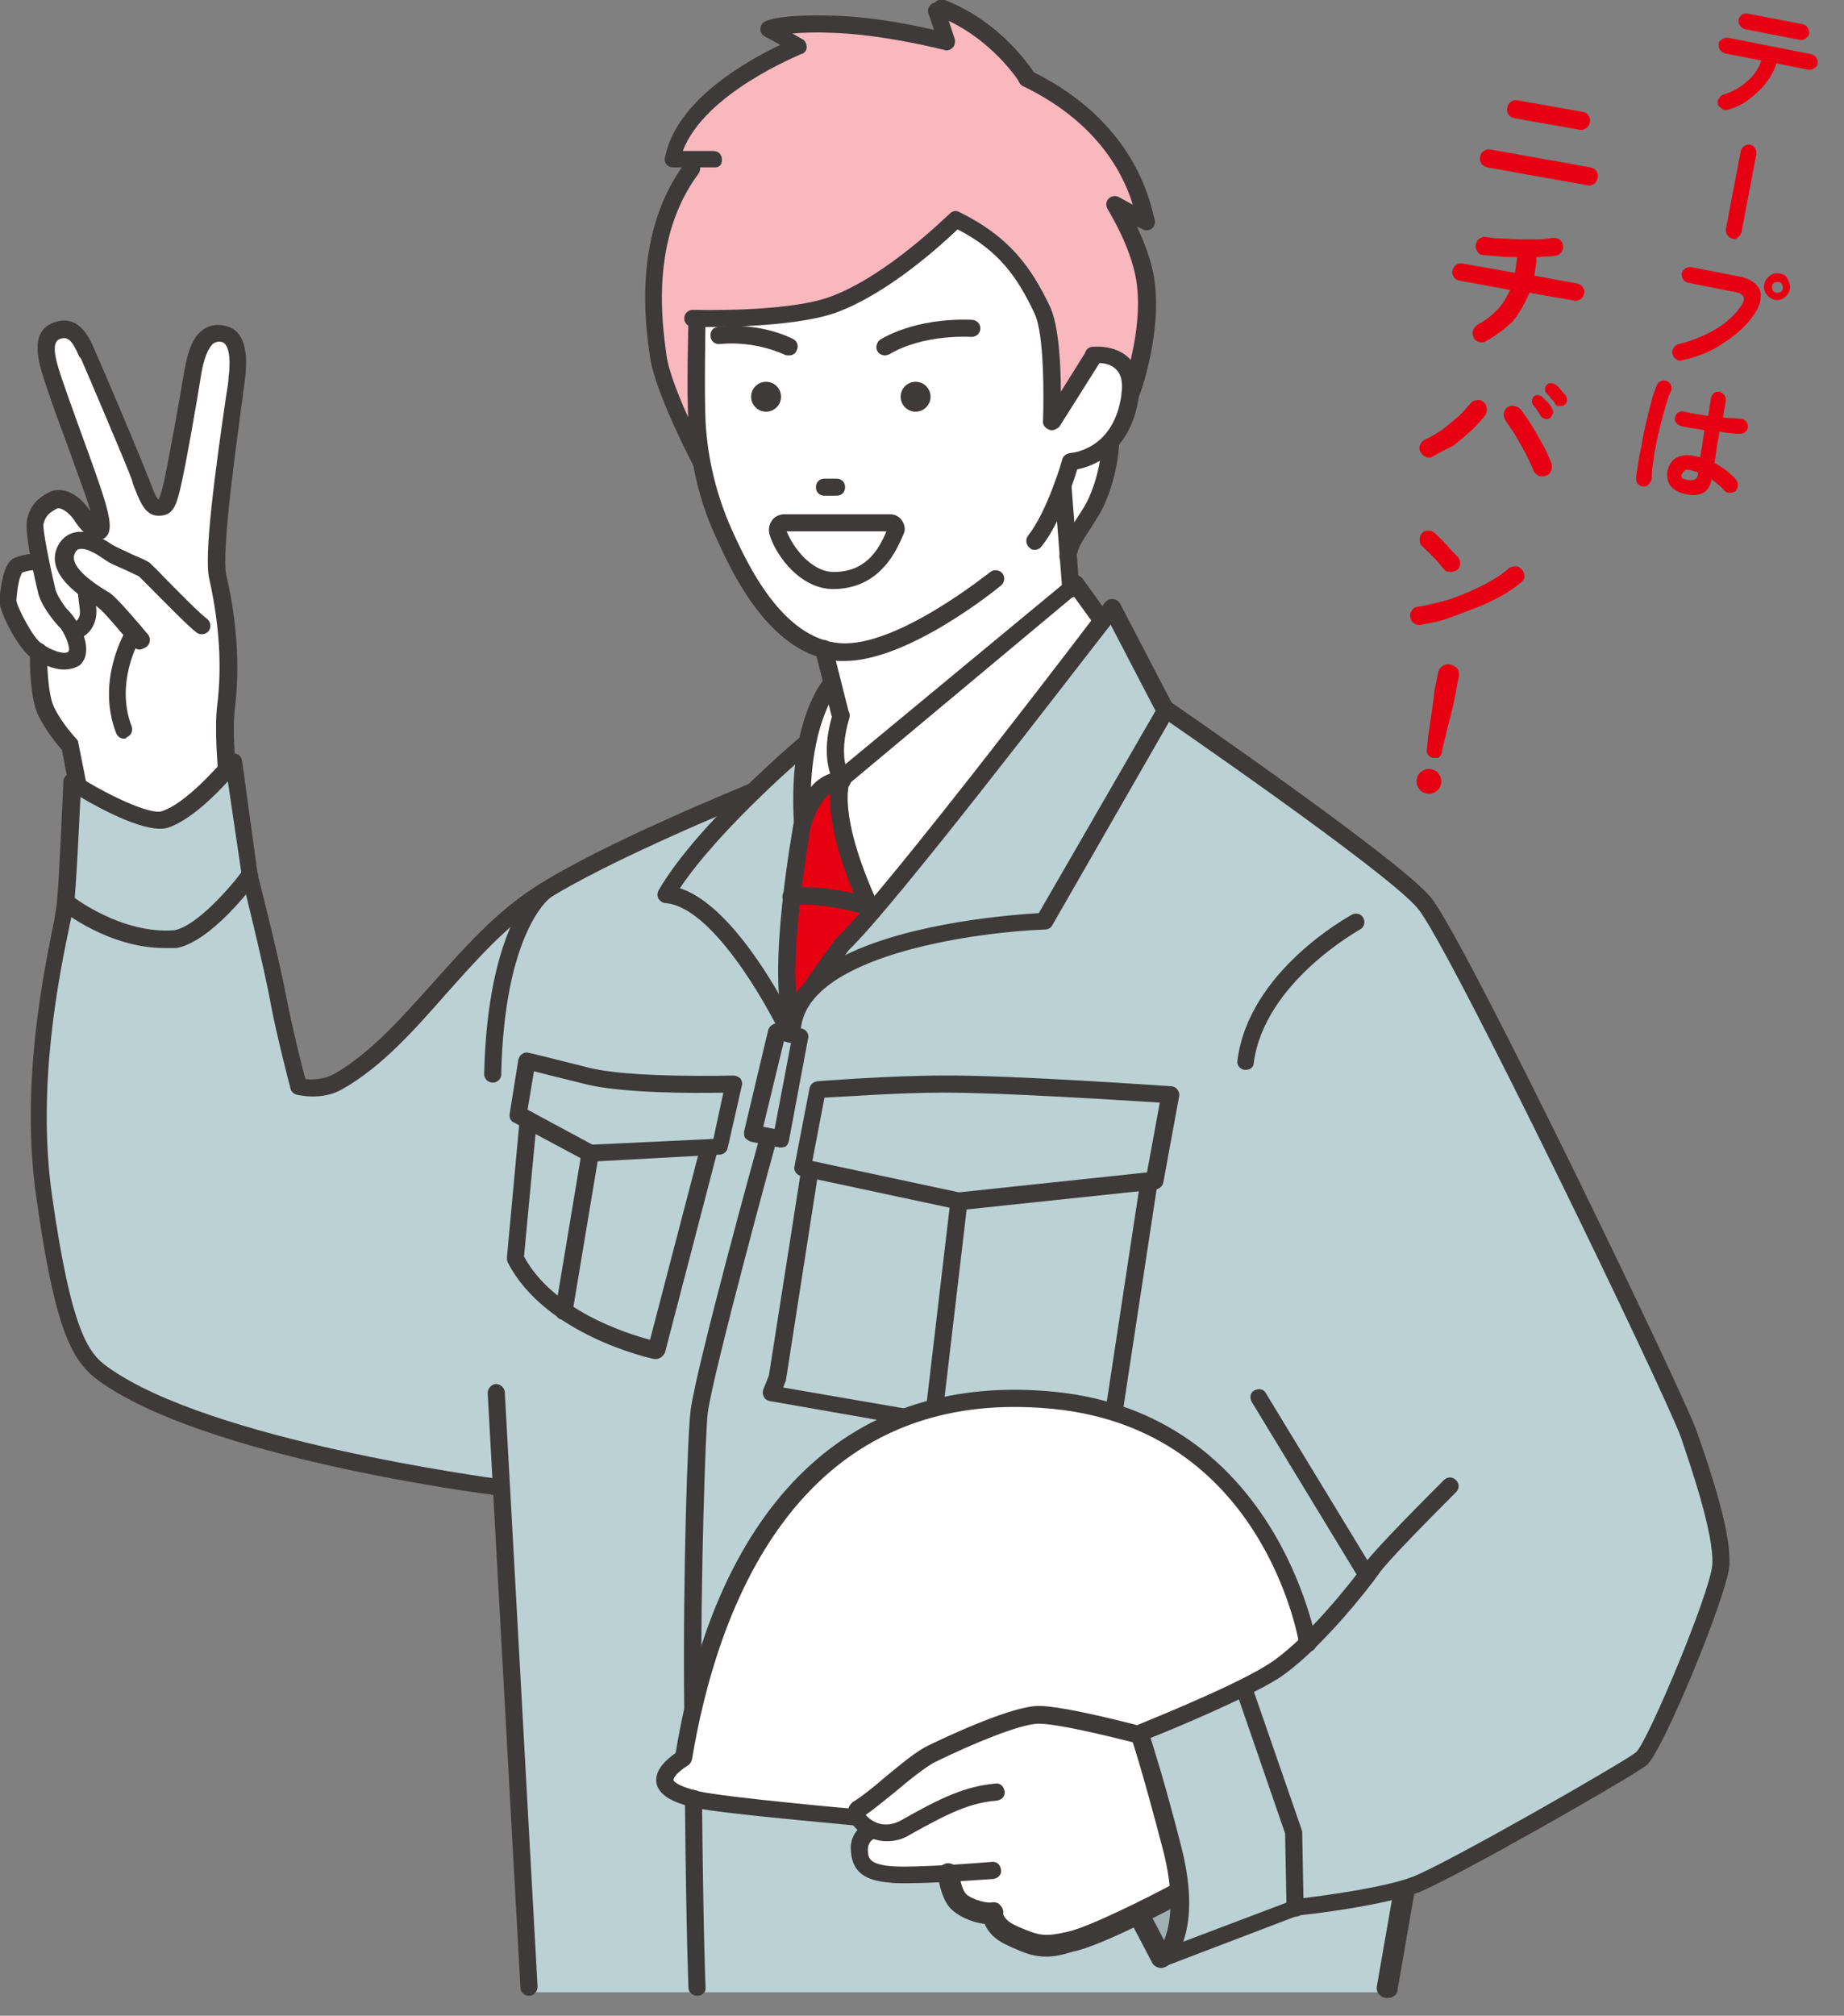 <?xml version="1.0" encoding="utf-8"?>
<!-- Generator: Adobe Illustrator 26.5.1, SVG Export Plug-In . SVG Version: 6.00 Build 0)  -->
<svg version="1.1" id="レイヤー_1" xmlns="http://www.w3.org/2000/svg" xmlns:xlink="http://www.w3.org/1999/xlink" x="0px"
	 y="0px" width="259px" height="283px" viewBox="0 0 259 283" style="enable-background:new 0 0 259 283;" xml:space="preserve">
<rect x="0" y="0" width="259" height="283" fill="#808080" stroke="none"/>
<style type="text/css">
	.st0{fill:#E60012;}
	.st1{fill:#FFFFFF;}
	.st2{fill:#F8B8BD;}
	.st3{fill:#BCD1D3;}
	.st4{fill:#A0B0B2;}
	.st5{fill:#3E3A39;}
	.st6{fill:none;stroke:#3E3A39;stroke-width:2.4;stroke-linecap:round;stroke-linejoin:round;stroke-miterlimit:10;}
</style>
<g>
	<path class="st0" d="M208.9,23.5c-0.3-0.1-0.6-0.2-0.8-0.5c-0.2-0.3-0.3-0.6-0.2-1c0.1-0.4,0.2-0.6,0.5-0.8c0.3-0.2,0.6-0.3,1-0.2
		l14,2.5c0.4,0.1,0.6,0.2,0.8,0.5c0.2,0.3,0.3,0.6,0.2,1c-0.1,0.3-0.2,0.6-0.5,0.8c-0.3,0.2-0.6,0.3-1,0.2L208.9,23.5z M212.7,16.6
		c-0.3-0.1-0.6-0.2-0.8-0.5s-0.3-0.6-0.2-1c0.1-0.4,0.2-0.6,0.5-0.8c0.3-0.2,0.6-0.3,1-0.2l9.1,1.6c0.4,0.1,0.6,0.2,0.8,0.5
		c0.2,0.3,0.3,0.6,0.2,1c-0.1,0.3-0.2,0.6-0.5,0.8c-0.3,0.2-0.6,0.3-1,0.2L212.7,16.6z"/>
	<path class="st0" d="M208.7,47.9c-0.3,0.2-0.6,0.2-1,0.1c-0.3-0.1-0.6-0.3-0.7-0.6c-0.2-0.3-0.2-0.7-0.1-1c0.1-0.3,0.3-0.6,0.6-0.8
		c1-0.5,1.9-1.2,2.7-2s1.4-1.8,1.9-2.9l-7.1-1.3c-0.3-0.1-0.6-0.2-0.8-0.5c-0.2-0.3-0.3-0.6-0.2-0.9c0.1-0.3,0.2-0.6,0.5-0.8
		c0.3-0.2,0.6-0.3,0.9-0.2l7.4,1.3c0.1-0.7,0.2-1.5,0.3-2.2c-0.9,0-1.7,0-2.5-0.1c-0.8-0.1-1.6-0.1-2.3-0.2c-0.4,0-0.6-0.2-0.8-0.5
		c-0.2-0.3-0.3-0.6-0.2-1c0.1-0.4,0.2-0.6,0.5-0.8c0.3-0.2,0.6-0.3,1-0.2c0.7,0.1,1.4,0.2,2.3,0.2c0.8,0,1.6,0.1,2.5,0.1
		c0.8,0,1.6,0,2.4,0c0.8,0,1.5-0.1,2-0.2c0.4,0,0.7,0,1,0.2c0.3,0.2,0.5,0.5,0.5,0.8c0.1,0.4,0,0.7-0.2,1c-0.2,0.3-0.5,0.5-0.8,0.5
		c-0.4,0.1-0.8,0.1-1.2,0.1c-0.5,0-0.9,0.1-1.5,0.1c0,0.4,0,0.9-0.1,1.3c-0.1,0.5-0.1,0.9-0.2,1.3l6,1.1c0.3,0.1,0.6,0.2,0.8,0.5
		c0.2,0.3,0.3,0.6,0.2,0.9c-0.1,0.3-0.2,0.6-0.5,0.8c-0.3,0.2-0.6,0.3-0.9,0.2l-6.3-1.1c-0.6,1.5-1.4,2.9-2.4,4.1
		C211.2,46.3,210,47.2,208.7,47.9z"/>
	<path class="st0" d="M201.2,64.1c-0.3,0.2-0.7,0.2-1,0c-0.3-0.1-0.6-0.4-0.7-0.7c-0.2-0.3-0.2-0.7,0-1c0.1-0.3,0.4-0.6,0.7-0.7
		c0.8-0.4,1.6-0.8,2.4-1.4s1.5-1.2,2.2-1.8c0.7-0.6,1.2-1.3,1.7-1.8c0.2-0.3,0.5-0.5,0.9-0.5c0.4-0.1,0.7,0,0.9,0.2
		c0.3,0.2,0.5,0.5,0.5,0.9c0.1,0.4,0,0.7-0.2,1c-0.5,0.7-1.2,1.4-2,2.2c-0.8,0.7-1.6,1.4-2.5,2.1C203,63.1,202.1,63.6,201.2,64.1z
		 M217.1,66.8c-0.3,0.1-0.7,0.1-1,0c-0.3-0.2-0.6-0.4-0.7-0.7c-0.2-0.5-0.4-1-0.7-1.6c-0.3-0.6-0.6-1.2-1-1.9
		c-0.4-0.6-0.7-1.3-1.1-1.9s-0.8-1.1-1.1-1.6c-0.2-0.3-0.3-0.6-0.3-1c0.1-0.4,0.2-0.7,0.5-0.9c0.3-0.2,0.6-0.3,1-0.2
		c0.4,0.1,0.6,0.2,0.9,0.5c0.4,0.5,0.8,1.1,1.2,1.7c0.4,0.6,0.8,1.3,1.2,2s0.8,1.4,1.1,2c0.3,0.7,0.6,1.3,0.8,1.8
		c0.1,0.3,0.1,0.7,0,1C217.7,66.5,217.5,66.7,217.1,66.8z M217.7,58.7c-0.2,0.1-0.4,0.2-0.7,0.1c-0.3-0.1-0.5-0.2-0.6-0.4
		c-0.1-0.2-0.3-0.5-0.5-0.8c-0.2-0.3-0.4-0.6-0.6-0.8c-0.1-0.2-0.2-0.4-0.1-0.6c0-0.2,0.1-0.4,0.3-0.6c0.2-0.1,0.4-0.2,0.6-0.1
		c0.2,0,0.4,0.1,0.6,0.3c0.2,0.2,0.4,0.4,0.7,0.7c0.3,0.3,0.5,0.6,0.6,0.9c0.1,0.2,0.2,0.4,0.1,0.7C218,58.3,217.9,58.5,217.7,58.7z
		 M218.5,56.8c-0.1-0.2-0.3-0.5-0.6-0.8c-0.2-0.3-0.5-0.6-0.7-0.8c-0.1-0.1-0.2-0.3-0.2-0.6c0-0.2,0.1-0.4,0.3-0.6
		c0.2-0.2,0.4-0.2,0.6-0.2c0.2,0,0.4,0.1,0.6,0.2c0.2,0.2,0.5,0.4,0.7,0.7s0.5,0.6,0.7,0.8c0.1,0.2,0.2,0.4,0.2,0.7
		c0,0.2-0.1,0.4-0.3,0.6c-0.2,0.2-0.4,0.2-0.7,0.2S218.7,57.1,218.5,56.8z"/>
	<path class="st0" d="M199.6,87.7c-0.4,0.1-0.7,0-1-0.2c-0.3-0.2-0.5-0.5-0.5-0.8c-0.1-0.4,0-0.7,0.2-1c0.2-0.3,0.5-0.5,0.8-0.5
		c1.2-0.2,2.4-0.5,3.6-0.8s2.4-0.8,3.6-1.3c1.1-0.5,2.2-1,3.2-1.6c1-0.6,1.8-1.1,2.4-1.7c0.3-0.2,0.6-0.3,1-0.3
		c0.4,0,0.6,0.2,0.9,0.5c0.2,0.3,0.3,0.6,0.3,0.9c0,0.4-0.2,0.7-0.5,0.9c-0.7,0.6-1.6,1.2-2.6,1.8c-1.1,0.6-2.3,1.2-3.6,1.7
		c-1.3,0.5-2.6,1-4,1.5S200.8,87.5,199.6,87.7z M202.8,79.9c-0.4-0.5-0.9-1.1-1.5-1.7c-0.6-0.6-1.1-1.1-1.5-1.5
		c-0.3-0.2-0.4-0.5-0.4-0.9c0-0.4,0.1-0.7,0.3-0.9c0.2-0.3,0.5-0.4,0.9-0.4c0.4,0,0.7,0.1,0.9,0.3c0.3,0.3,0.7,0.7,1.1,1.1
		c0.4,0.4,0.8,0.8,1.2,1.3c0.4,0.4,0.7,0.8,1,1c0.2,0.3,0.3,0.6,0.3,0.9c0,0.4-0.2,0.7-0.4,0.9c-0.3,0.2-0.6,0.3-0.9,0.3
		C203.3,80.3,203,80.2,202.8,79.9z"/>
	<path class="st0" d="M200.4,111.4c-0.5-0.1-0.9-0.3-1.1-0.7c-0.3-0.4-0.4-0.9-0.3-1.3c0.1-0.5,0.3-0.9,0.7-1.1
		c0.4-0.3,0.8-0.4,1.3-0.3c0.5,0.1,0.9,0.3,1.1,0.7c0.3,0.4,0.4,0.9,0.3,1.3c-0.1,0.5-0.3,0.9-0.7,1.1
		C201.3,111.4,200.9,111.5,200.4,111.4z M201.3,106.4c-0.3,0-0.5-0.2-0.7-0.4c-0.2-0.2-0.2-0.5-0.2-0.8c0.1-0.5,0.1-1.1,0.2-1.8
		c0.1-0.7,0.2-1.4,0.3-2.1c0.1-0.7,0.2-1.4,0.3-2.1c0.1-0.7,0.2-1.2,0.2-1.7c0.1-0.5,0.1-0.9,0.2-1.1l0.4-2c0.1-0.4,0.3-0.7,0.6-0.9
		c0.3-0.2,0.7-0.3,1.1-0.2c0.4,0.1,0.8,0.3,1,0.6c0.2,0.3,0.3,0.7,0.2,1.1l-0.4,2c0,0.2-0.1,0.6-0.2,1.1c-0.1,0.5-0.2,1.1-0.4,1.7
		c-0.1,0.6-0.3,1.3-0.5,2c-0.2,0.7-0.3,1.4-0.5,2.1c-0.2,0.7-0.3,1.3-0.4,1.8c-0.1,0.3-0.2,0.5-0.5,0.7
		C201.9,106.4,201.6,106.4,201.3,106.4z"/>
</g>
<g>
	<path class="st0" d="M242.7,15.4c-0.3,0.1-0.6,0.1-0.8-0.1s-0.5-0.3-0.6-0.6c-0.1-0.3-0.1-0.6,0.1-0.8c0.1-0.3,0.4-0.5,0.6-0.6
		c1.3-0.4,2.5-1,3.4-1.9c1-0.8,1.6-1.8,2-2.9l-5.1-1c-0.3-0.1-0.5-0.2-0.7-0.5c-0.2-0.2-0.2-0.5-0.2-0.8s0.2-0.5,0.5-0.7
		c0.2-0.2,0.5-0.2,0.8-0.2l11.7,2.3c0.3,0.1,0.5,0.2,0.7,0.5c0.2,0.2,0.2,0.5,0.2,0.8s-0.2,0.5-0.5,0.7s-0.5,0.2-0.8,0.2l-4.5-0.9
		c-0.3,1-0.8,1.9-1.5,2.8c-0.7,0.9-1.5,1.6-2.4,2.3C244.8,14.6,243.8,15.1,242.7,15.4z M245.1,4.1c-0.3-0.1-0.5-0.2-0.7-0.5
		c-0.2-0.2-0.2-0.5-0.2-0.8s0.2-0.5,0.4-0.7c0.2-0.2,0.5-0.2,0.8-0.2l7.8,1.5c0.3,0.1,0.5,0.2,0.7,0.5c0.2,0.2,0.2,0.5,0.2,0.8
		s-0.2,0.5-0.5,0.7c-0.2,0.2-0.5,0.2-0.8,0.2L245.1,4.1z"/>
	<path class="st0" d="M243.3,33.5c-0.3-0.1-0.5-0.2-0.7-0.5c-0.2-0.3-0.2-0.5-0.2-0.8l2.1-11c0.1-0.3,0.2-0.5,0.5-0.7
		c0.3-0.2,0.5-0.2,0.8-0.2c0.3,0.1,0.5,0.2,0.7,0.5c0.2,0.3,0.2,0.5,0.2,0.8l-2.1,11c-0.1,0.3-0.2,0.5-0.5,0.7
		C243.9,33.6,243.6,33.6,243.3,33.5z"/>
	<path class="st0" d="M236.2,50.6c-0.3,0.1-0.6,0-0.8-0.2c-0.3-0.2-0.4-0.4-0.5-0.7c-0.1-0.3,0-0.6,0.2-0.9c0.2-0.3,0.4-0.4,0.7-0.5
		c2-0.5,3.7-1.2,5.2-2.1c1.5-0.9,2.7-2,3.5-3.2c0.4-0.5,0.5-1,0.4-1.3c-0.1-0.3-0.5-0.6-1.2-0.7l-6.6-1.3c-0.3-0.1-0.5-0.2-0.7-0.5
		s-0.2-0.5-0.2-0.8c0.1-0.3,0.2-0.5,0.5-0.7c0.3-0.2,0.5-0.2,0.8-0.2l6.7,1.3c1.1,0.2,1.9,0.6,2.4,1.1s0.8,1.1,0.7,1.8
		c0,0.7-0.3,1.5-0.9,2.4c-1,1.5-2.4,2.8-4.1,3.9C240.5,49.3,238.5,50.1,236.2,50.6z M249.3,42.1c-0.5-0.1-0.9-0.4-1.2-0.8
		c-0.3-0.4-0.4-0.9-0.3-1.4c0.1-0.5,0.4-0.9,0.8-1.2c0.4-0.3,0.9-0.4,1.4-0.3c0.5,0.1,0.9,0.3,1.1,0.8s0.4,0.9,0.3,1.4
		s-0.4,0.9-0.8,1.2C250.2,42.1,249.7,42.2,249.3,42.1z M249.5,41.1c0.2,0,0.4,0,0.6-0.1c0.2-0.1,0.3-0.3,0.3-0.5
		c0-0.2,0-0.4-0.1-0.6c-0.1-0.2-0.3-0.3-0.5-0.3s-0.4,0-0.6,0.1c-0.2,0.1-0.3,0.3-0.3,0.5c0,0.2,0,0.4,0.1,0.6
		C249.1,40.9,249.3,41.1,249.5,41.1z"/>
	<path class="st0" d="M230.9,68.3c-0.3,0-0.6-0.1-0.8-0.3c-0.2-0.2-0.3-0.5-0.3-0.8c0-0.4,0.1-0.9,0.2-1.6s0.2-1.4,0.4-2.3
		c0.2-0.8,0.3-1.7,0.5-2.6c0.2-0.9,0.4-1.8,0.6-2.6c0.2-0.8,0.4-1.6,0.6-2.3c0.2-0.7,0.4-1.2,0.6-1.7c0.1-0.3,0.3-0.5,0.6-0.6
		c0.3-0.1,0.5-0.1,0.8,0c0.3,0.1,0.5,0.3,0.6,0.6c0.1,0.3,0.1,0.6,0,0.8c-0.2,0.4-0.4,0.9-0.6,1.6c-0.2,0.6-0.4,1.4-0.6,2.1
		c-0.2,0.8-0.4,1.6-0.6,2.4c-0.2,0.8-0.3,1.6-0.5,2.4c-0.1,0.8-0.2,1.5-0.3,2.1s-0.1,1.2-0.1,1.6c0,0.3-0.1,0.5-0.3,0.7
		C231.5,68.2,231.2,68.3,230.9,68.3z M236.8,69.4c-0.9-0.2-1.7-0.6-2.1-1.1c-0.5-0.6-0.6-1.3-0.5-2.2c0.2-0.8,0.6-1.4,1.2-1.8
		c0.7-0.4,1.5-0.5,2.5-0.3c0.3,0.1,0.6,0.1,0.9,0.2c0.1-0.6,0.2-1.2,0.3-1.8c0.1-0.7,0.2-1.3,0.3-2c-0.6-0.1-1.2-0.2-1.8-0.3
		c-0.6-0.1-1.1-0.2-1.5-0.3c-0.3-0.1-0.5-0.2-0.7-0.5c-0.2-0.2-0.2-0.5-0.1-0.8c0.1-0.3,0.2-0.5,0.5-0.6c0.2-0.2,0.5-0.2,0.8-0.1
		c0.4,0.1,0.9,0.2,1.5,0.3c0.6,0.1,1.2,0.2,1.8,0.3c0.1-0.4,0.2-0.9,0.2-1.3c0.1-0.4,0.2-0.8,0.2-1.2c0.1-0.3,0.2-0.5,0.4-0.7
		c0.2-0.2,0.5-0.2,0.8-0.2c0.3,0.1,0.5,0.2,0.7,0.5s0.2,0.5,0.2,0.8c-0.1,0.4-0.1,0.7-0.2,1.1c-0.1,0.4-0.1,0.8-0.2,1.2
		c0.5,0.1,1,0.1,1.4,0.1c0.4,0,0.8,0.1,1.1,0.1c0.3,0,0.5,0.1,0.7,0.3c0.2,0.2,0.3,0.5,0.3,0.8c0,0.3-0.1,0.5-0.3,0.7
		s-0.5,0.3-0.8,0.3c-0.3,0-0.8,0-1.3-0.1c-0.5,0-1-0.1-1.6-0.2c-0.1,0.8-0.3,1.6-0.4,2.4c-0.1,0.8-0.2,1.5-0.3,2
		c0.6,0.3,1.2,0.7,1.7,1.1c0.5,0.4,1,0.8,1.3,1.2c0.2,0.2,0.3,0.5,0.3,0.8c0,0.3-0.1,0.5-0.3,0.8c-0.2,0.2-0.5,0.3-0.8,0.3
		c-0.3,0-0.6-0.1-0.8-0.3c-0.2-0.3-0.5-0.6-0.8-0.8c-0.3-0.3-0.6-0.5-1-0.8C240.1,69.1,238.8,69.8,236.8,69.4z M237.2,67.4
		c0.7,0.1,1.2-0.1,1.3-0.8c0,0,0-0.1,0-0.1c0-0.1,0-0.1,0-0.2c-0.3-0.1-0.7-0.2-1.1-0.3c-0.4-0.1-0.6-0.1-0.8,0.1
		c-0.2,0.1-0.3,0.3-0.4,0.5s0,0.4,0.1,0.6C236.6,67.2,236.8,67.4,237.2,67.4z"/>
</g>
<path class="st1" d="M97.8,44.7l0.5,19.8c0,0,4.5,15.7,6.4,17.6s5.8,6.9,8.3,8s4,5.7,4,5.7s-2.1,1.4-3,4.5c-0.9,3.1-1.2,4-1.2,4
	l-7.3,7.3l-20.7,9c0,0-11,5.4-16,10.9c-5,5.5-16.1,16.9-18.5,18.7c-2.4,1.8-6.9,2.8-8,2.5c-1.1-0.2-7.6-30.5-7.6-30.5l-2.2-14.4
	l-0.8-0.9c0,0,0.2-14.8,0.6-17c0.4-2.2-2.4-9.8-1.8-13.2c0.6-3.4,2.6-21.8,3-24.4c0.3-2.6-0.6-5.3-3-5.6c-2.4-0.3-3.6,7.6-3.6,7.6
	s-2.3,12.8-2.6,14c-0.4,1.3-1,2.5-1.9,2.4c-0.9-0.1-1.8-1.7-2.1-2.3C20,68,11.4,47.9,11.4,47.9s-1.9-1.9-3.3-1.3
	c-1.4,0.6-1.8,2.6-1.1,4.9c0.8,2.4,6.8,19.5,7,20.1s0,2.7-1.1,1.8c-1.1-0.9-4.1-4.3-5.6-3c-1.5,1.3-1.7,2.6-1.8,4.7
	c-0.1,2.1-0.1,3.9-0.1,3.9s-2.9,0-3.3,1.2c-0.4,1.2-1.1,4.1-0.5,5.5c0.6,1.4,3.7,6.5,3.7,6.5s0.1,5.7,1.4,7.9c1.3,2.2,3.3,5,3.3,5
	l0.3,5.3l-0.9,16.5c0,0-3.8,16.4-3.8,24.6s0.5,19.3,3.3,30.5s7.7,12.7,10.9,14.2c3.2,1.5,14.3,5.7,27.5,8.3
	c13.2,2.7,22.5,4.2,22.5,4.2h0.7l4.1,70.3H195l2.2-13.2l33.5-19.1c0,0,11.6-25.9,11.4-27.5c-0.2-1.6-4.2-15.7-7.2-23
	c-2.9-7.3-24.1-49.1-24.1-49.1s-10.8-20.6-12-21.6s-35.2-25.7-35.2-25.7L156,86.1l-1.4,1.3l-4.3-5.9l0.1-4.8c0,0,4.2-6.9,4.8-9.5
	c0.6-2.7,1.4-5.2,1.4-5.2s1.3-2.6,2-5.6c0.7-2.9-1.1-5.9-3-6.6s-2.1,0-2.1,0l-5.5,8.7c0,0-0.6-12.6-1.1-14.4
	c-0.5-1.8-6.8-11.3-12.7-13.4c-5.2,4.9-12.6,10.6-20.5,12.6S97.8,44.7,97.8,44.7z"/>
<path class="st2" d="M134.2,30.8c0,0-9,10.4-20,12.8s-16.5,1.2-16.5,1.2L97.3,63c0,0-9-17.6-4.4-30c4.4-9.4,4.8-10.7,4.8-10.7h-3.1
	c0,0,2.5-7,8-10.4c5.5-3.4,9.2-5.8,9.2-5.8l-2.9-2.3c0,0,7.9-1,13.9,0c6,1,10.4,2,10.4,2l-1.4-4.3c0,0,8.6,3,12.5,9.6
	c8.9,5.1,15.3,11.1,16.3,19.9c-2.4-1.3-3.5-1.4-3.5-1.4s4.3,5,4,13.5c-0.4,8.5-2.2,9.2-2.2,9.2s-3.2-2.9-5.3-2.4
	c-2.3,3.7-5.8,9.2-5.8,9.2s0.5-11.4-0.9-14.5C145.4,41.6,142.1,35.1,134.2,30.8z"/>
<path class="st0" d="M117.8,109.8c0,0-0.3,5.3,0.7,8.9s3.3,8.7,3.3,8.7l-4.6,6.6l-5.9,7.3c0,0-0.6-6.1-0.2-12.3
	c0.4-6.3,0.9-12.6,1.9-14.7S116.7,109.2,117.8,109.8z"/>
<path class="st3" d="M9.6,110.3c0,0,9.4,5.6,13.1,4.9s10.2-7.7,10.2-7.7l2.5,16.9l6.3,27.6c0,0,3.9,1.9,6.1,0
	c2.3-1.9,10.6-9.7,14.1-13.6c3.5-3.9,8.6-10.8,12.3-12.5c3.7-1.7,26.1-12.5,26.1-12.5l3.4-1.4l9-6.9l-0.3,9.5c0,0-1.1,11.8-1.5,12.9
	c-0.4,1.1,0.2,14.8,0.2,14.8l7.6-10.2l17.3-20.8l20.2-25.6l7.3,14c0,0,33.8,23.7,35.2,25.7s10.8,19.1,10.8,19.1s19.6,39.9,22.1,45.3
	c2.5,5.4,8.1,18.6,9.3,25.1s-1.1,10.9-2.4,14.3c-1.3,3.3-7.5,16.2-7.9,17.4c-0.4,1.2-32.1,18.1-32.1,18.1l-1.9,1l-14.2,2.1
	l-18.2,6.8l1.2-8.9l-5.4-22l18.3-8.7l6-5c0,0-4.5-13-10.8-20.6s-18.1-12.4-28-13.3c-9.9-0.8-24.3,3.5-31.4,10.7
	c-7.1,7.2-12.8,17.2-13.9,22.9c-1.1,5.7-4.2,16.9-4.2,16.9s-3.1,1.9-2.7,3c0.5,1.1,0.7,2.6,8.6,3.5c7.8,0.9,18.4,1.9,18.4,1.9
	l1.9,2.1c0,0-1.8,0.7-1.5,2.5c0.4,1.8,0.2,3.7,4.7,3.6c4.6-0.1,7.5,0,7.5,0s1.6,3.8,4.3,4.7c2.8,0.9,2.8,2.5,2.8,2.5
	s1.7,2.6,6.4,2.8c4.7,0.2,13.7-3.8,13.7-3.8l3.3,5.2l1,0.6l18.1-6.9l14-2.2l-1.7,13.6H74.5l-4.3-70.6L41,203.2
	c0,0-21.8-6.1-26.8-10.6c-5-4.5-8.8-22.2-8.7-31.4s3.8-33.2,3.8-33.2L9.6,110.3z"/>
<polygon class="st4" points="165.4,266.9 163.8,274.1 160.7,269 "/>
<path class="st5" d="M194.9,280.5c-0.1,0-0.2,0-0.3,0c-0.8-0.1-1.4-0.9-1.2-1.7l2.3-13.2c0.1-0.8,0.9-1.4,1.7-1.2
	c0.8,0.1,1.4,0.9,1.2,1.7l-2.3,13.2C196.3,280,195.7,280.5,194.9,280.5z"/>
<path class="st5" d="M163.1,276.3c-0.5,0-1.1-0.3-1.3-0.8l-3.1-5.9c-0.4-0.7-0.1-1.6,0.6-2c0.7-0.4,1.6-0.1,2,0.6l3.1,5.9
	c0.4,0.7,0.1,1.6-0.6,2C163.6,276.2,163.3,276.3,163.1,276.3z"/>
<path class="st5" d="M10.9,111.5c-0.6,0-1.1-0.4-1.2-1l-1-5.2c-0.6-0.7-2.2-2.6-3.3-4.8c-1.1-2.2-1.2-6.6-1.2-8.3
	c-2-1.7-4.4-6.6-4.3-8c0.4-3.7,1-5.4,2.2-5.9c1.2-0.5,2.9-0.6,3.1-0.6c0.7,0,1.2,0.5,1.2,1.1c0,0.7-0.5,1.2-1.1,1.2
	c-0.4,0-1.5,0.1-2.2,0.4c-0.1,0.2-0.6,1-0.8,3.9c0.1,1,2.5,5.5,3.5,6c0.5,0.2,0.8,0.6,0.8,1.1c0,1.6,0.1,6.1,1,7.9
	c1.1,2.3,3.1,4.4,3.1,4.4c0.2,0.2,0.3,0.4,0.3,0.6l1.1,5.5c0.1,0.7-0.3,1.3-1,1.4C11.1,111.5,11,111.5,10.9,111.5z"/>
<path class="st5" d="M9,94c-1.9,0-4-1.3-4.5-1.6C4,92,3.8,91.3,4.2,90.7s1.1-0.7,1.7-0.3C7,91.2,9,92,9.6,91.5c0,0,0.1-0.2,0.1-0.3
	c0-1.1-1-3-1.9-3.9c-0.5-0.5-0.5-1.2,0-1.7c0.5-0.5,1.2-0.5,1.7,0c1.1,1.1,2.7,3.6,2.6,5.7c0,1.1-0.5,1.7-0.9,2.1
	C10.5,93.8,9.8,94,9,94z"/>
<path class="st5" d="M147,274.7c-1.9,0-3.1-0.5-5.1-1.4l-0.2-0.1c-2.1-0.9-3-2.1-3.4-3.1c-1.9-0.2-4-1.2-5-2.4
	c-1.2-1.5-1.5-4.1-1.6-4.4c-0.1-0.8,0.5-1.6,1.3-1.7c0.8-0.1,1.6,0.5,1.7,1.3l0,0c0.1,0.8,0.4,2.3,0.9,2.9c0.4,0.6,2.5,1.4,3.6,1.3
	c0.5-0.1,1,0,1.3,0.4c0.3,0.3,0.5,0.8,0.4,1.2c0,0,0,0,0,0c0,0,0.1,0.9,1.9,1.7l0.2,0.1c2.9,1.2,3.5,1.5,7,0.7
	c3.1-0.7,11.4-4.9,14.4-6.5c0.7-0.4,1.6-0.1,2,0.6s0.1,1.6-0.6,2c-0.4,0.2-11,5.9-15.1,6.7C149.1,274.5,148,274.7,147,274.7z"/>
<circle class="st5" cx="107.6" cy="55.7" r="2.1"/>
<circle class="st5" cx="128.6" cy="55.7" r="2.1"/>
<g>
	<path class="st5" d="M112.7,116.4c0,0-0.1,0-0.1,0c-0.6-0.1-1-0.5-1.1-1.1c-0.8-14.1,4.1-19.8,4.3-20c0.4-0.5,1.2-0.5,1.7-0.1
		c0.5,0.4,0.5,1.2,0.1,1.7c-0.1,0.1-3.3,4.1-3.7,13.6c0.9-1.1,1.9-1.6,2.7-1.9c-0.5-1.6-0.9-4.3,0.4-8.5c0.2-0.6,0.9-1,1.5-0.8
		c0.6,0.2,1,0.9,0.8,1.5c-1.7,5.7,0,8,0,8c0.3,0.4,0.3,0.9,0.1,1.3c-0.2,0.4-0.7,0.7-1.1,0.6c-0.1,0-2.7,0-4.3,5
		C113.7,116,113.2,116.4,112.7,116.4z"/>
	<path class="st5" d="M122.4,129.3c-0.5,0-0.9-0.3-1.1-0.7c-6.6-14.3-4.4-19.3-4.2-19.8c0.1-0.1,0.2-0.3,0.3-0.4l33-27.3
		c0.3-0.2,0.6-0.3,0.9-0.3c0.3,0,0.6,0.2,0.8,0.5l3.6,5c0.4,0.5,0.3,1.3-0.3,1.7c-0.5,0.4-1.3,0.3-1.7-0.3l-2.9-4L119.3,110
		c-0.3,0.9-1.2,5.7,4.3,17.5c0.3,0.6,0,1.3-0.6,1.6C122.8,129.2,122.6,129.3,122.4,129.3z"/>
	<path class="st5" d="M111.3,144.7c-0.5,0-0.9-0.3-1.1-0.8c-2.6-7,1.2-28.1,1.4-29c0.1-0.7,0.7-1.1,1.4-1c0.7,0.1,1.1,0.7,1,1.4
		c0,0.2-3.9,21.3-1.5,27.7c0.2,0.6-0.1,1.3-0.7,1.5C111.6,144.7,111.4,144.7,111.3,144.7z"/>
	<path class="st5" d="M118,101.4c-0.5,0-1-0.4-1.2-0.9l-2.3-9.1c-0.2-0.6,0.2-1.3,0.9-1.5c0.6-0.2,1.3,0.2,1.5,0.9l2.3,9.1
		c0.2,0.6-0.2,1.3-0.9,1.5C118.2,101.4,118.1,101.4,118,101.4z"/>
	<path class="st5" d="M150.4,83.9c-0.6,0-1.1-0.5-1.2-1.1l-1.1-14.4c-0.1-0.7,0.4-1.2,1.1-1.3c0.7,0,1.2,0.4,1.3,1.1l1.1,14.4
		C151.6,83.3,151.1,83.9,150.4,83.9C150.4,83.9,150.4,83.9,150.4,83.9z"/>
	<path class="st5" d="M74.3,280.2c-0.6,0-1.2-0.5-1.2-1.1l-4.6-83.5c0-0.7,0.5-1.2,1.1-1.3c0.7,0,1.2,0.5,1.3,1.1l4.6,83.5
		C75.5,279.6,75,280.2,74.3,280.2C74.3,280.2,74.3,280.2,74.3,280.2z"/>
	<path class="st5" d="M69.7,209.9c-0.1,0-0.1,0-0.2,0c-1.7-0.2-40.9-5.3-55.7-16.1c-3.8-2.8-6.1-7.3-8.7-25.7
		c-2.3-15.9,1.1-31.9,2.5-38.8C7.8,128,8,127,8,126.6c0.3-2.8,0.9-16.7,0.9-16.9c0-0.4,0.3-0.8,0.6-1c0.4-0.2,0.8-0.2,1.2,0.1
		c4.5,2.9,10.4,5.6,12,5.1c3.2-1,7.6-5.9,9.1-7.7c0.3-0.4,0.8-0.5,1.3-0.4c0.5,0.1,0.8,0.5,0.9,1l2.2,16c0.3,1.1,3.1,12.2,4.1,17.6
		c0.6,3.1,2,9,2.6,11.1c0.9,0.1,2.5,0.1,4-0.7c5.2-3,9.4-7.8,13.9-12.8c4.3-4.8,8.7-9.8,14.1-13.3c9.4-6.2,29.6-14.3,30.4-14.7
		c0.6-0.2,1.3,0,1.6,0.7c0.2,0.6,0,1.3-0.7,1.6c-0.2,0.1-20.8,8.4-30,14.4c-5.1,3.3-9.4,8.2-13.6,12.9c-4.4,5-9,10.2-14.5,13.3
		c-2.9,1.7-6.3,0.8-6.4,0.8c-0.4-0.1-0.8-0.4-0.9-0.9c-0.1-0.3-2.1-8.1-2.8-12c-1-5.5-4-17.4-4-17.5c0,0,0-0.1,0-0.1L32,109.7
		c-2,2.2-5.4,5.5-8.4,6.5c-2.8,0.9-9.1-2.4-12.3-4.3c-0.2,4-0.6,12.8-0.9,15c-0.1,0.5-0.3,1.5-0.6,2.9c-1.4,6.7-4.7,22.5-2.5,38
		c2.7,19,5.1,22.2,7.8,24.1c14.4,10.4,54.2,15.6,54.6,15.7c0.7,0.1,1.1,0.7,1,1.3C70.8,209.4,70.3,209.9,69.7,209.9z"/>
	<path class="st6" d="M75,127.9"/>
	<path class="st5" d="M134.7,169.8c-0.1,0-0.2,0-0.2,0l-22-4.7c-0.6-0.1-1.1-0.8-0.9-1.4l2.1-10.9c0.1-0.5,0.5-0.9,1.1-1
		c0.1,0,10.1-0.8,17.6-0.8c9.4-0.1,31.9,1.5,32.1,1.5c0.3,0,0.7,0.2,0.9,0.5s0.3,0.6,0.2,1l-2.2,12c-0.1,0.5-0.5,0.9-1.1,1
		l-27.5,2.9C134.7,169.8,134.7,169.8,134.7,169.8z M114.1,163l20.6,4.4l26.4-2.8l1.8-9.8c-4.9-0.3-21.8-1.4-30.1-1.4
		c-0.2,0-0.3,0-0.5,0c-6.2,0-13.9,0.6-16.5,0.7L114.1,163z"/>
	<path class="st5" d="M163.2,276.2c-0.4,0-0.8-0.2-1-0.6c-0.3-0.5-0.2-1.1,0.3-1.5c0,0,3.6-3.5,0.9-14.2c-3-11.5-4.5-16-4.6-16.1
		c-0.2-0.6,0.1-1.3,0.7-1.5c0.1-0.1,13.1-5.2,18.4-8.5c5.3-3.2,12.3-12.2,13.8-14.3c1.5-2.1,8.9-9.5,11.1-11.7
		c0.5-0.5,1.2-0.5,1.7,0s0.5,1.2,0,1.7c-4.3,4.3-9.7,9.8-10.8,11.4c-1.6,2.3-8.8,11.4-14.4,14.9c-4.6,2.8-14.4,6.9-17.7,8.2
		c0.6,1.9,2.1,6.6,4.3,15.2c1.7,6.6,1.2,10.8,0.3,13.4l15.6-5.9c0.1,0,0.2-0.1,0.3-0.1c0.1,0,11.6-1.3,16.3-3.1
		c4.7-1.8,29.7-16.1,31.4-17.5c1.7-1.6,10.4-22.4,10.7-26.3c0.3-4.4-3.3-14.6-4.4-17.9c-2.1-5.9-32.7-69.3-37-74.3
		c-4.4-5.2-35.7-26.7-36-26.9c-0.5-0.4-0.7-1.1-0.3-1.7c0.4-0.5,1.1-0.7,1.7-0.3c1.3,0.9,31.8,21.9,36.4,27.3
		c4.7,5.6,35.5,69.6,37.4,75c2.1,6,4.9,14.4,4.6,18.9c-0.3,4.2-9.4,26.2-11.6,28c-1.8,1.5-27,15.9-32.1,17.9
		c-4.8,1.8-15.3,3.1-16.8,3.2l-18.6,7.1C163.5,276.2,163.4,276.2,163.2,276.2z"/>
	<path class="st5" d="M192,222.4c-0.4,0-0.8-0.2-1-0.6l-15.2-25c-0.3-0.6-0.2-1.3,0.4-1.6c0.6-0.3,1.3-0.2,1.6,0.4l15.2,25
		c0.3,0.6,0.2,1.3-0.4,1.6C192.4,222.3,192.2,222.4,192,222.4z"/>
	<path class="st5" d="M181.9,269.1c-0.7,0-1.2-0.5-1.2-1.2l-0.2-10.5l-6.9-20c-0.2-0.6,0.1-1.3,0.7-1.5c0.6-0.2,1.3,0.1,1.5,0.7
		l7,20.2c0,0.1,0.1,0.2,0.1,0.4l0.2,10.7C183.2,268.6,182.6,269.1,181.9,269.1C182,269.1,181.9,269.1,181.9,269.1z"/>
	<path class="st5" d="M23.1,133.1c-7.8,0-14.4-5.2-14.6-5.5c-0.5-0.4-0.6-1.2-0.2-1.7c0.4-0.5,1.2-0.6,1.7-0.2
		c0.1,0.1,7,5.5,14.5,4.9c3.2-0.6,8.1-6.3,9.6-8.4c0.4-0.5,1.1-0.6,1.7-0.2c0.5,0.4,0.6,1.1,0.2,1.7c-0.6,0.9-6.4,8.5-11.2,9.4
		c0,0-0.1,0-0.1,0C24.2,133.1,23.7,133.1,23.1,133.1z"/>
	<path class="st5" d="M31.8,109c-0.6,0-1.1-0.5-1.2-1.1c0-0.2-0.5-5.5-0.1-8.8c0.7-5.6,0.3-11.5-1.1-17.8c-0.8-3.2,0.8-15,2.4-26
		c0.2-1.1,0.3-1.9,0.3-2.3c0.2-1.4,0.4-4.7-1-5c-0.6-0.1-0.9,0.1-1.1,0.2c-0.4,0.3-1.2,1.3-1.7,4.1c-0.5,3.3-2.3,13.6-3,16.4
		c-0.6,2.5-1.1,3.8-3.2,3.7c-1.8-0.1-2.5-2.1-3.4-4.4l-0.2-0.7c-0.8-2.2-6.4-15.3-7.1-16.9L11.1,50c-1-2.3-1.6-2.8-2.7-2.4
		c-1.1,0.4-0.8,2.3,0.1,5l0.2,0.6c0.3,0.9,1.5,4.3,2.7,7.6c1.4,3.8,2.8,7.8,3.1,8.8c1.2,3.8,1.2,5.3,0.1,6c-0.2,0.1-0.4,0.2-0.6,0.2
		c-0.3,0-1.8-0.1-3.4-2.5c-1-1.6-2.2-2.1-2.6-1.9c-1.1,0.6-1.6,1-1.9,2.2C6,74.4,6.9,79,7.8,82.8c0.4,1.3,1.8,3,2.3,3.6
		c0.5,0.5,0.4,1.2-0.1,1.7c-0.5,0.5-1.2,0.4-1.7-0.1c-0.2-0.2-2.3-2.5-2.9-4.6c-0.5-2-2-8.6-1.6-10.5c0.5-2.1,1.6-3,3.1-3.8
		c1.8-0.9,4.2,0.2,5.8,2.7c0,0,0,0,0,0c-0.1-0.5-0.3-1-0.5-1.7c-0.3-0.9-1.8-5-3.1-8.6c-1.3-3.4-2.4-6.7-2.7-7.6l-0.2-0.6
		c-0.7-2.2-2.2-6.7,1.3-8c3.5-1.3,5,2,5.7,3.6l0.2,0.5c0.8,1.7,6.4,14.9,7.2,17.1l0.3,0.7c0.4,1,0.9,2.5,1.3,2.9c0.1,0,0.1,0,0.1,0
		c0.2-0.4,0.5-1.5,0.6-1.9c0.6-2.5,2.4-12.5,3-16.2c0.5-2.9,1.3-4.8,2.6-5.7c0.8-0.6,1.8-0.8,2.9-0.6c2.6,0.4,3.6,3,3,7.6
		c0,0.4-0.2,1.2-0.3,2.3C33.4,61,31,77.5,31.8,80.8c1.5,6.5,1.9,12.8,1.2,18.6c-0.4,3.1,0.1,8.3,0.1,8.3c0.1,0.7-0.4,1.2-1.1,1.3
		C31.9,109,31.9,109,31.8,109z"/>
	<path class="st5" d="M19.6,91.2c-0.3,0-0.7-0.2-0.9-0.4c-1.9-2.3-4.2-5-4.8-5.4c-0.1-0.1-0.2-0.2-0.4-0.3c-2-1.2-7.3-4.5-5.4-8.4
		c0.6-1.2,1.5-1.7,2.2-1.9c2-0.6,4.3,0.9,5.5,1.7c0.7,0.4,1.9,0.9,2.9,1.4c1.2,0.5,1.9,0.8,2.3,1.1c0.2,0.2,0.8,0.7,2.2,2.2
		c1.9,1.9,4.7,4.8,5.9,5.7c0.5,0.4,0.6,1.2,0.2,1.7c-0.4,0.5-1.2,0.6-1.7,0.2c-1.3-1-4.1-3.9-6.1-5.9c-0.9-0.9-1.8-1.8-2-2
		c-0.2-0.1-1.1-0.5-1.7-0.8c-1.1-0.5-2.4-1-3.2-1.6c-0.7-0.5-2.5-1.7-3.5-1.4c-0.2,0-0.4,0.2-0.6,0.6c-0.6,1.3,0.9,3.1,4.5,5.3
		c0.2,0.1,0.4,0.2,0.5,0.3c1.1,0.8,4.4,4.7,5.3,5.8c0.4,0.5,0.3,1.3-0.2,1.7C20.1,91.1,19.8,91.2,19.6,91.2z"/>
	<path class="st5" d="M17.4,103.7c-0.5,0-0.9-0.3-1.1-0.8c-2.8-7.3,1.2-14.1,1.4-14.4c0.3-0.6,1.1-0.7,1.6-0.4
		c0.6,0.3,0.7,1.1,0.4,1.6c-0.1,0.1-3.6,6.1-1.2,12.3c0.2,0.6-0.1,1.3-0.7,1.5C17.7,103.7,17.6,103.7,17.4,103.7z"/>
	<path class="st5" d="M124.6,258.5c-1.1,0-2.2-0.3-3.2-0.9c-1.4-0.8-2.3-2.1-2.3-3.2c0-0.7,0.4-1.3,1-1.6c0.8-0.5,2.5-1.8,4.1-3.2
		c2.3-1.9,4.6-3.8,6.1-4.5c3.5-1.7,12-5.6,15.6-5.6c3.6,0,13.8,2.7,14.2,2.8c0.6,0.2,1,0.8,0.9,1.5s-0.8,1-1.5,0.9
		c-0.1,0-10.3-2.7-13.6-2.7c-2.6,0-9.5,2.9-14.6,5.4c-1.2,0.6-3.6,2.5-5.6,4.2c-1.6,1.3-3.1,2.5-4.1,3.2c0.2,0.3,0.7,0.7,1.3,1
		c0.8,0.4,2.1,0.6,3.6-0.2c5.8-3.3,9.1-4.8,13.3-5.2c0.7-0.1,1.2,0.4,1.3,1.1c0.1,0.7-0.4,1.2-1.1,1.3c-3.5,0.3-6.2,1.4-12.4,4.9
		C126.8,258.2,125.7,258.5,124.6,258.5z"/>
	<path class="st5" d="M127.2,264.4c-0.9,0-1.7,0-2.3-0.1c-3.7-0.3-5.3-1.7-5.4-4.7c-0.1-2,1.3-3.2,2.1-3.6c0.6-0.3,1.3,0,1.6,0.6
		c0.3,0.6,0,1.3-0.5,1.6c-0.1,0-0.8,0.5-0.8,1.4c0,1.2,0.1,2.1,3.2,2.4c3.6,0.3,14.1-0.6,14.2-0.6c0.7-0.1,1.2,0.4,1.3,1.1
		c0.1,0.7-0.4,1.2-1.1,1.3C139.2,263.8,131.8,264.4,127.2,264.4z"/>
	<path class="st5" d="M120.3,256.3c0,0-0.1,0-0.1,0c-0.8-0.1-19.2-1.7-22.6-2.5c-1.6-0.4-5-1.2-5.4-3.5c-0.3-1.9,1.6-3.4,2.7-4.2
		c5.9-35.5,24.8-53.5,53.2-50.7c31.2,3.1,36.7,34.8,36.8,35.1c0.1,0.7-0.3,1.3-1,1.4c-0.7,0.1-1.3-0.3-1.4-1
		c-0.2-1.2-5.3-30.2-34.6-33.1c-36.5-3.6-47.4,29.3-50.7,49.2c-0.1,0.3-0.2,0.6-0.5,0.8c-2.2,1.4-2.1,2.1-2.1,2.1
		c0,0.1,0.3,0.8,3.6,1.6c3.3,0.8,22,2.5,22.2,2.5c0.7,0.1,1.1,0.6,1.1,1.3C121.5,255.8,121,256.3,120.3,256.3z"/>
	<path class="st5" d="M82.9,163.1c-0.2,0-0.4,0-0.6-0.1l-10.1-5.4c-0.5-0.2-0.7-0.7-0.6-1.3l1.2-7.5c0.1-0.3,0.2-0.6,0.5-0.8
		c0.3-0.2,0.6-0.3,0.9-0.2c0.1,0,2.2,0.5,8.5,2.1c6,1.5,20.1,1.1,20.3,1.1c0.4,0,0.7,0.2,1,0.4c0.2,0.3,0.3,0.7,0.2,1l-2,8.8
		c-0.1,0.5-0.6,0.9-1.1,0.9L82.9,163.1C83,163.1,83,163.1,82.9,163.1z M74.1,155.8l9.1,4.9l17-0.8l1.4-6.5
		c-3.9,0.1-14.3,0.1-19.4-1.2c-3.7-0.9-6-1.5-7.2-1.8L74.1,155.8z"/>
	<path class="st5" d="M109.7,161.1c-0.1,0-0.2,0-0.2,0l-4-0.8c-0.3-0.1-0.6-0.3-0.8-0.5s-0.2-0.6-0.2-0.9l3.4-14.3
		c0.2-0.6,0.8-1,1.4-0.9l3.3,0.7c0.6,0.1,1.1,0.8,0.9,1.4l-2.7,14.4c-0.1,0.3-0.2,0.6-0.5,0.8C110.2,161,110,161.1,109.7,161.1z
		 M107.2,158.2l1.6,0.3l2.3-12.1l-1-0.2L107.2,158.2z"/>
	<path class="st5" d="M97.9,280.2c-0.6,0-1.2-0.5-1.2-1.1c0-0.1-0.3-6.2-0.5-26.6c0-0.7,0.5-1.2,1.2-1.2c0,0,0,0,0,0
		c0.7,0,1.2,0.5,1.2,1.2c0.2,20.3,0.5,26.5,0.5,26.5C99.2,279.6,98.7,280.2,97.9,280.2C98,280.2,98,280.2,97.9,280.2z"/>
	<path class="st5" d="M97.3,240.9c-0.7,0-1.2-0.5-1.2-1.2c-0.2-18.8,0.5-38.8,0.9-41.7c0.8-6.1,9.3-37,9.7-38.3
		c0.2-0.6,0.8-1,1.5-0.8s1,0.8,0.8,1.5c-0.1,0.3-8.8,32.1-9.6,38c-0.3,2.5-1,22.3-0.9,41.3C98.5,240.3,98,240.9,97.3,240.9
		C97.3,240.9,97.3,240.9,97.3,240.9z"/>
	<path class="st5" d="M122.2,128.6c-0.1,0-0.2,0-0.4-0.1c-6.6-2-10.4-1.4-10.5-1.4c-0.6,0.1-1.3-0.3-1.4-1c-0.1-0.6,0.3-1.3,0.9-1.4
		c0.2,0,4.3-0.8,11.6,1.4c0.6,0.2,1,0.9,0.8,1.5C123.2,128.3,122.7,128.6,122.2,128.6z"/>
	<path class="st5" d="M118.6,92.8c-0.3,0-0.5,0-0.8,0c-9.6-0.7-15-12.4-17.2-17.3c-2.3-4.9-3.6-10.3-3.9-16.1
		c-0.3-4.4,0-14.3,0-14.7c0-0.7,0.6-1.2,1.2-1.2c0.7,0,1.2,0.6,1.2,1.2c0,0.1-0.2,10.2,0,14.5c0.3,5.4,1.6,10.5,3.7,15.2
		c2.1,4.6,7,15.3,15.2,15.9c8,0.6,20.9-9.9,21.1-10c0.5-0.4,1.3-0.3,1.7,0.2c0.4,0.5,0.3,1.3-0.2,1.7
		C140,82.7,127.6,92.8,118.6,92.8z"/>
	<path class="st5" d="M145.3,77.2c-0.3,0-0.5-0.1-0.7-0.3c-0.5-0.4-0.6-1.2-0.2-1.7c2.7-3.4,4.8-10.6,4.8-10.7
		c0.1-0.5,0.6-0.8,1.1-0.9c0.2,0,5.8-0.4,7.1-7.5c0.4-2,0.2-3.4-0.6-4.2c-1.1-1.2-3.1-0.9-3.1-0.9c-0.7,0.1-1.3-0.4-1.3-1
		c-0.1-0.7,0.4-1.3,1-1.3c0.1,0,3.2-0.4,5.2,1.6c1.3,1.4,1.8,3.5,1.2,6.3c-1.4,7.2-6.5,8.9-8.5,9.3c-0.6,2-2.5,7.7-5,10.8
		C146,77.1,145.6,77.2,145.3,77.2z"/>
	<path class="st5" d="M160.9,32.1c-0.6,0-1.1-0.4-1.2-1c-0.9-4.7-4.2-13.3-16-19c-0.6-0.3-0.8-1-0.6-1.6c0.3-0.6,1-0.8,1.6-0.6
		c12.8,6.2,16.3,15.6,17.4,20.7c0.1,0.7-0.3,1.3-0.9,1.4C161,32.1,161,32.1,160.9,32.1z"/>
	<path class="st5" d="M98.5,66c-0.4,0-0.8-0.2-1.1-0.6C97.2,65,92,55.1,91.3,50.1c-0.7-4.7-2.4-17.4,4.9-27.2
		c0.4-0.5,1.1-0.6,1.7-0.2c0.5,0.4,0.6,1.1,0.2,1.7c-6.8,9.1-5.1,21-4.5,25.4c0.6,4.6,5.8,14.4,5.8,14.5c0.3,0.6,0.1,1.3-0.5,1.6
		C98.8,66,98.7,66,98.5,66z"/>
	<path class="st5" d="M150,79.4c0,0-0.1,0-0.1,0c-0.7-0.1-1.1-0.6-1.1-1.3c0.2-1.9,1.2-3.4,2.3-5.1c0.7-1.1,1.5-2.2,2-3.5
		c1.6-3.7,1.7-7.5,1.7-7.5c0-0.7,0.6-1.2,1.2-1.2c0.7,0,1.2,0.6,1.2,1.2c0,0.2-0.1,4.2-1.9,8.4c-0.6,1.5-1.5,2.8-2.2,3.9
		c-1,1.5-1.8,2.7-1.9,4C151.2,78.9,150.7,79.4,150,79.4z"/>
	<path class="st5" d="M147.7,60.4c-0.1,0-0.2,0-0.4-0.1c-0.5-0.2-0.9-0.7-0.8-1.2c0.1-3.2,0.2-12.2-1.2-15.1
		c-2.4-5.1-5-8.8-10.8-11.8c-2.2,2.1-9.7,9-17.1,11.7c-6.5,2.3-19.5,2-20.1,2c-0.7,0-1.2-0.6-1.2-1.2c0-0.7,0.6-1.2,1.2-1.2
		c0,0,0,0,0,0c0.1,0,13.1,0.4,19.2-1.8c8.1-2.9,16.8-11.7,16.9-11.7c0.4-0.4,0.9-0.5,1.4-0.2c6.9,3.4,10,7.6,12.7,13.3
		c1.2,2.6,1.5,8,1.5,11.9l3.5-5.6c0.4-0.6,1.1-0.7,1.7-0.4c0.6,0.4,0.7,1.1,0.4,1.7l-5.8,9.2C148.5,60.2,148.1,60.4,147.7,60.4z"/>
	<path class="st5" d="M156.5,199.2c-0.1,0-0.1,0-0.2,0c-0.7-0.1-1.1-0.7-1-1.4l4.9-32.2c0.1-0.7,0.7-1.1,1.4-1
		c0.7,0.1,1.1,0.7,1,1.4l-4.9,32.2C157.6,198.8,157.1,199.2,156.5,199.2z"/>
	<path class="st5" d="M127.2,200c-0.1,0-0.1,0-0.2,0l-18.9-3.3c-0.4-0.1-0.7-0.3-0.8-0.6c-0.2-0.3-0.2-0.7-0.1-1l0.8-2l4.5-28.7
		c0.1-0.7,0.7-1.1,1.4-1c0.7,0.1,1.1,0.7,1,1.4l-4.5,28.9c0,0.1,0,0.2-0.1,0.3l-0.3,0.8l17.4,3c0.7,0.1,1.1,0.7,1,1.4
		C128.3,199.5,127.8,200,127.2,200z"/>
	<path class="st5" d="M92.1,190.8c-0.1,0-0.2,0-0.2,0c-0.6-0.1-15.4-3.4-20.6-13.6c-0.1-0.2-0.1-0.4-0.1-0.7l1.8-19.4
		c0.1-0.7,0.6-1.1,1.3-1.1c0.7,0.1,1.1,0.6,1.1,1.3l-1.8,19.1c4,7.5,14.3,10.8,17.7,11.7l7.1-27.2c0.2-0.6,0.8-1,1.5-0.9
		c0.6,0.2,1,0.8,0.9,1.5l-7.4,28.4C93.1,190.5,92.6,190.8,92.1,190.8z"/>
	<path class="st5" d="M175,150.2c-0.1,0-0.1,0-0.2,0c-0.7-0.1-1.1-0.7-1-1.3c1.6-12.6,15.6-20.2,16.1-20.5c0.6-0.3,1.3-0.1,1.6,0.5
		c0.3,0.6,0.1,1.3-0.5,1.6c-0.1,0.1-13.4,7.4-14.9,18.7C176.1,149.8,175.6,150.2,175,150.2z"/>
	<path class="st5" d="M111,146.4c-0.5,0-0.9-0.3-1.1-0.7c-2.4-5.1-10-18.4-16.4-18.9c-0.4,0-0.8-0.3-1-0.6c-0.2-0.4-0.2-0.8,0-1.2
		c5.4-9.3,19.5-21.2,20.1-21.7c0.5-0.4,1.3-0.4,1.7,0.1c0.4,0.5,0.4,1.3-0.1,1.7c-0.1,0.1-12.9,10.9-18.7,19.6
		c6.4,2.1,12.4,12,15.1,17c0.5-1.4,1.4-2.7,2.5-3.8c0-0.1,0.1-0.3,0.2-0.4l4-5.6c0-0.1,0.1-0.1,0.2-0.2c6.8-6.4,37.4-46.7,37.7-47.1
		c0.2-0.3,0.6-0.5,1.1-0.5c0.4,0,0.8,0.3,1,0.6l7.5,14.4c0.2,0.4,0.2,0.8,0,1.2l-17,29.6c-0.2,0.4-0.6,0.6-1,0.6
		c-8.9,0.3-32.2,3.3-34.2,13.2l-0.3,1.6c-0.1,0.5-0.5,0.9-1,1C111.1,146.3,111,146.4,111,146.4z M119.2,133.4l-0.5,0.7
		c9.5-4.7,23.9-5.7,27.2-5.9l16.4-28.4l-6.3-12.1C150.2,95.1,125.6,127.3,119.2,133.4z"/>
	<path class="st5" d="M10.8,89.7c-0.7,0-1.2-0.5-1.2-1.2c0-0.5,0.3-1,0.8-1.1c0.2-0.1,1-0.5,0.8-1.9l-0.3-2.5
		c-0.1-0.7,0.4-1.3,1-1.3c0.6-0.1,1.3,0.4,1.3,1l0.3,2.5c0.2,1.7-0.4,2.8-0.9,3.4C12.1,89.2,11.3,89.7,10.8,89.7z"/>
	<path class="st5" d="M69.2,152C69.2,152,69.2,152,69.2,152c-0.7,0-1.2-0.6-1.2-1.2c0.5-21.2,7.4-26.3,7.7-26.6
		c0.5-0.4,1.3-0.3,1.7,0.3c0.4,0.5,0.3,1.3-0.3,1.7c-0.1,0.1-6.3,5-6.7,24.7C70.4,151.5,69.8,152,69.2,152z"/>
	<path class="st5" d="M144.2,12.2c-0.4,0-0.8-0.2-1-0.6c0-0.1-4-6.4-11.4-9.3c-0.6-0.2-0.9-0.9-0.7-1.6c0.2-0.6,0.9-0.9,1.6-0.7
		c8.2,3.2,12.4,10,12.6,10.3c0.3,0.6,0.2,1.3-0.4,1.6C144.6,12.2,144.4,12.2,144.2,12.2z"/>
	<path class="st5" d="M100.4,23.5h-5.9c-0.4,0-0.7-0.2-0.9-0.4c-0.2-0.3-0.3-0.6-0.2-1C95,14,105,8.5,109.6,6.3l-2.2-1.2
		c-0.4-0.2-0.6-0.6-0.6-1c0-0.4,0.2-0.8,0.5-1c0.5-0.3,2.4-1.1,9.6-0.9c5.4,0.1,11.3,1.3,14.3,2l-0.8-2.3c-0.2-0.6,0.1-1.3,0.8-1.5
		c0.6-0.2,1.3,0.1,1.5,0.8l1.4,4.3c0.1,0.4,0,0.9-0.3,1.2c-0.3,0.3-0.8,0.5-1.2,0.3c-0.1,0-8.5-2.2-15.9-2.4c-2.4-0.1-4.2,0-5.4,0.1
		l1.4,0.8c0.4,0.2,0.6,0.7,0.6,1.1c0,0.5-0.3,0.9-0.8,1c-0.1,0.1-13.5,5.4-16.6,13.6h4.3c0.7,0,1.2,0.5,1.2,1.2
		S101.1,23.5,100.4,23.5z"/>
	<path class="st5" d="M158.7,56.4c-0.1,0-0.3,0-0.4-0.1c-0.6-0.2-0.9-0.9-0.7-1.5c0-0.1,3.1-8.5,2-15.4c-0.8-5-4-9.9-4-10
		c-0.3-0.5-0.3-1.1,0.1-1.5c0.4-0.4,1-0.5,1.5-0.2l4.4,2.4c0.6,0.3,0.8,1,0.5,1.6c-0.3,0.6-1,0.8-1.6,0.5l-0.8-0.4
		c0.9,2,2,4.6,2.4,7.2c1.2,7.5-1.9,16.2-2.1,16.6C159.7,56.1,159.2,56.4,158.7,56.4z"/>
	<path class="st5" d="M79.2,185.3c-0.1,0-0.1,0-0.2,0c-0.7-0.1-1.1-0.7-1-1.4l3.7-22.2c0.1-0.7,0.7-1.1,1.4-1c0.7,0.1,1.1,0.7,1,1.4
		l-3.7,22.2C80.3,184.9,79.8,185.3,79.2,185.3z"/>
	<path class="st5" d="M131.3,198.7c0,0-0.1,0-0.1,0c-0.7-0.1-1.1-0.7-1.1-1.3l3.4-28.9c0.1-0.7,0.7-1.1,1.3-1.1
		c0.7,0.1,1.1,0.7,1.1,1.3l-3.4,28.9C132.4,198.2,131.9,198.7,131.3,198.7z"/>
	<path class="st5" d="M124.3,49.9c-0.4,0-0.8-0.2-1-0.5c-0.4-0.5-0.2-1.3,0.3-1.7c0.2-0.1,4.7-3.1,12.9-2.8c0.7,0,1.2,0.6,1.2,1.2
		c0,0.7-0.6,1.2-1.2,1.2C129,47,125,49.7,125,49.7C124.8,49.8,124.5,49.9,124.3,49.9z"/>
	<path class="st5" d="M110.8,49.9c-0.2,0-0.4,0-0.6-0.1l0,0c0,0-4-2-9.1-1.5c-0.6,0.1-1.3-0.4-1.3-1.1c-0.1-0.7,0.4-1.3,1.1-1.3
		c6-0.7,10.3,1.6,10.5,1.7c0.6,0.3,0.8,1,0.5,1.6C111.7,49.7,111.3,49.9,110.8,49.9z"/>
	<path class="st5" d="M117.5,69.6h-1.7c-0.7,0-1.2-0.5-1.2-1.2s0.5-1.2,1.2-1.2h1.7c0.7,0,1.2,0.5,1.2,1.2S118.2,69.6,117.5,69.6z"
		/>
	<path class="st5" d="M117,82.7c-4.4,0-7.9-4.4-8.9-7.6c-0.2-0.7-0.1-1.4,0.3-2c0.4-0.6,1.1-0.9,1.8-0.9H125c0.7,0,1.3,0.3,1.7,0.9
		c0.4,0.6,0.5,1.3,0.2,1.9C126,77.1,123.7,82.7,117,82.7z M110.5,74.6c0.8,2.1,3.4,5.7,6.6,5.7c4.3,0,6.2-2.8,7.4-5.7H110.5z
		 M125,74.6L125,74.6L125,74.6z"/>
</g>
</svg>
